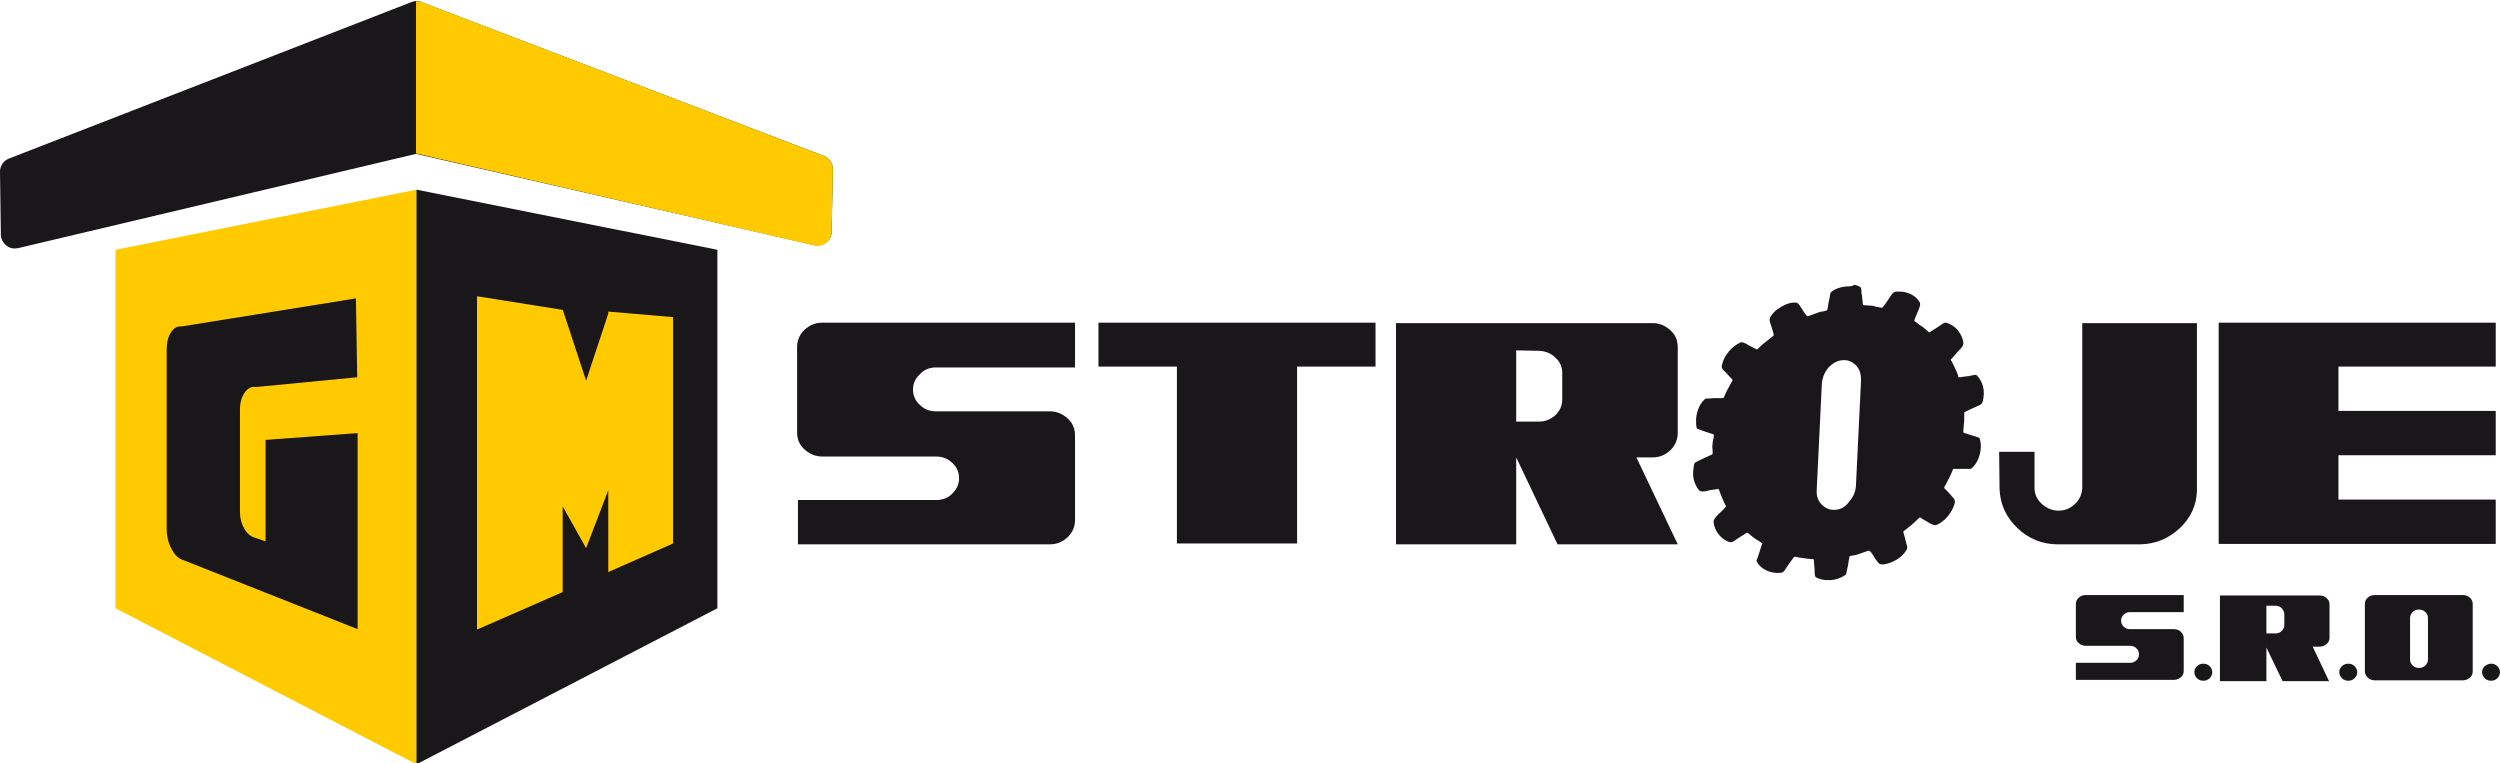 <?xml version="1.0" encoding="utf-8"?>
<!-- Generator: Adobe Illustrator 24.1.1, SVG Export Plug-In . SVG Version: 6.00 Build 0)  -->
<svg version="1.1" id="Vrstva_1" xmlns="http://www.w3.org/2000/svg" xmlns:xlink="http://www.w3.org/1999/xlink" x="0px" y="0px"
	 viewBox="0 0 586.5 179" style="enable-background:new 0 0 586.5 179;" xml:space="preserve">
<style type="text/css">
	.st0{fill:#1A171B;}
	.st1{fill:#FFCB00;}
</style>
<g>
	<path class="st0" d="M252.2,75.8v10.4h-32.6c-1.5,0-2.8,0.5-3.8,1.6c-1.1,1-1.6,2.2-1.6,3.6c0,1.4,0.5,2.6,1.6,3.6
		c1,1,2.3,1.5,3.8,1.5h26.7c1.6,0,3,0.6,4.2,1.7c1.2,1.1,1.7,2.4,1.7,4V122c0,1.6-0.6,2.9-1.7,4c-1.2,1.1-2.5,1.7-4.2,1.7h-59.1
		v-10.4H220c1.4-0.1,2.6-0.6,3.5-1.6c1-1,1.5-2.2,1.5-3.5c0-1.4-0.5-2.6-1.6-3.6c-1-1-2.3-1.5-3.8-1.5l-26.7,0c-1.6,0-3-0.6-4.2-1.7
		c-1.2-1.1-1.7-2.4-1.7-4V81.4c0-1.6,0.6-2.9,1.7-4c1.2-1.1,2.5-1.7,4.2-1.7H252.2z"/>
	<path class="st0" d="M322.7,86h-18.4v41.5h-28.2V86h-18.4V75.7h65V86z"/>
	<path class="st0" d="M383.8,107.1l9.8,20.6h-28.2l-9.7-20.4v20.4h-28.2V75.8h60.2c1.6,0,3,0.6,4.2,1.7c1.2,1.1,1.7,2.4,1.7,4
		l0,20.1c0,1.5-0.6,2.9-1.7,4c-1.2,1.1-2.5,1.7-4.2,1.7H383.8z M355.7,98.9h5.5c1.4,0,2.7-0.6,3.7-1.5c1-1,1.6-2.2,1.6-3.6v-6.3
		c0-1.4-0.5-2.6-1.6-3.6c-1-1-2.3-1.5-3.7-1.6l-5.5-0.1V98.9z"/>
	<path class="st0" d="M515.4,75.8v39.4c-0.1,3.4-1.5,6.3-4,8.7c-2.6,2.4-5.6,3.7-9.2,3.8h-19.4v0c-3.7,0-6.9-1.3-9.5-3.8
		c-2.6-2.5-4-5.4-4.2-9L469,106h8.3v8.5c0,1.5,0.6,2.7,1.7,3.7c1.1,1,2.4,1.6,3.9,1.6c1.5,0,2.8-0.5,3.9-1.6c1.1-1,1.6-2.3,1.7-3.7
		V75.8H515.4z"/>
	<path class="st0" d="M548.6,86v10.4h36.9v10.4h-36.9v10.4h36.9v10.4h-65V75.7h65V86H548.6z"/>
</g>
<g>
	<path class="st0" d="M430.6,119.6c-1.2,0.1-2.3-0.3-3.2-1.2c-0.9-0.9-1.3-2.1-1.2-3.5l1.2-24.8c0.1-1.4,0.6-2.7,1.5-3.8
		c1-1.1,2.1-1.7,3.3-1.8c1.3-0.1,2.3,0.3,3.2,1.2c0.9,0.9,1.2,2.1,1.2,3.5l-1.2,24.8c-0.1,1.4-0.6,2.6-1.6,3.7
		C432.9,119,431.8,119.5,430.6,119.6 M433.1,67.2c-1.2,0.1-2.5,0.5-3.5,1.3c-0.3,0.2-0.3,1.2-0.4,1.5c-0.2,0.7-0.3,1.4-0.4,2.1
		c-0.1,0.5,0,0.7-0.5,0.8c-0.3,0.1-0.7,0.2-1,0.2c-0.4,0.1-0.8,0.2-1.2,0.4c-0.7,0.2-1.3,0.5-2,0.7c0,0,0,0,0,0
		c-0.4,0-1.5-2-1.8-2.4c-0.5-0.7-0.7-0.9-1.5-0.8c-0.1,0-0.2,0-0.2,0c-1.2,0.1-2.4,0.7-3.4,1.4c-0.8,0.5-1.4,1.2-1.9,2
		c-0.4,0.7,0.1,1.6,0.3,2.3c0.1,0.2,0.6,1.9,0.5,2c-0.2,0.2-0.4,0.3-0.6,0.5c-0.5,0.4-0.9,0.7-1.4,1.1c-0.7,0.5-1.2,1.1-1.9,1.7
		c-0.6-0.3-1.2-0.6-1.8-0.9c-0.5-0.3-1.2-0.8-1.9-0.8c-0.1,0-0.2,0-0.3,0.1c-2,0.9-3.7,3-4.2,5.1c-0.3,1,0.3,1.3,1,2
		c0.4,0.5,0.9,1,1.3,1.4c0.3,0.4,0.1,0.4-0.1,0.8c-0.2,0.3-0.3,0.6-0.5,0.9c-0.4,0.7-0.8,1.5-1.1,2.2c-0.2,0.4-0.1,0.6-0.5,0.6
		c0,0-0.1,0-0.1,0c-0.3,0-0.7,0-1,0c-0.7,0-1.4,0-2.1,0.1c-0.1,0-0.3,0-0.5,0c-0.1,0-0.3,0-0.4,0.1c-1.5,1.3-2.2,3.6-2.1,5.4
		c0,0.3,0,1.5,0.3,1.6c1.3,0.5,2.5,0.9,3.8,1.3c0.2,0.3-0.1,1.4-0.2,1.8c0,0.4-0.1,0.7-0.1,1.1c0,0.4,0.2,1.4,0,1.8
		c-1.3,0.6-2.7,1.2-4,1.9c-0.3,0.2-0.4,1.2-0.4,1.4c-0.2,1.2-0.1,2.4,0.3,3.4c0.3,0.7,0.6,1.3,1.1,1.8c0.2,0.2,0.5,0.2,0.9,0.2
		c0.5,0,1.1-0.2,1.5-0.3c0.5-0.1,0.9-0.1,1.4-0.2c0.2,0,0.4-0.1,0.5-0.1c0.1,0,0.2,0,0.3,0.3c0.2,0.6,0.5,1.2,0.7,1.8
		c0.3,0.6,0.5,1.2,0.8,1.7c0.2,0.4,0,0.5-0.3,0.8c-0.3,0.3-0.5,0.6-0.8,0.8c-0.6,0.6-1.8,1.6-1.7,2.4c0.1,1,0.5,1.9,1,2.6
		c0.6,0.9,1.5,1.6,2.5,2c0.2,0.1,0.4,0.1,0.6,0.1c0.4,0,0.8-0.3,1.3-0.7c0.7-0.5,1.5-0.9,2.2-1.4c0.1-0.1,0.2-0.1,0.3-0.1
		c0.2,0,0.2,0.2,0.5,0.3c0.2,0.2,0.5,0.4,0.7,0.6c0.5,0.4,1,0.7,1.5,1c0.3,0.2,0.5,0.4,0.8,0.5c0.1,0.1-0.4,1.2-0.4,1.4
		c-0.2,0.7-0.5,1.4-0.7,2.1c-0.1,0.3-0.3,0.6-0.2,0.8c0.8,1.6,2.7,2.6,4.6,2.7c0.2,0,0.5,0,0.8,0c0.4,0,0.8-0.1,1.1-0.5
		c0.2-0.3,2.2-3.3,2.4-3.3c0,0,0,0,0,0c1.5,0.3,3,0.5,4.5,0.6c0.1,0.8,0.1,1.6,0.2,2.4c0,0.4,0,1.5,0.2,1.7c0.3,0.3,0.9,0.5,1.3,0.6
		c0.7,0.2,1.5,0.2,2.3,0.2c1.2-0.1,2.4-0.5,3.4-1.2c0.3-0.2,0.3-0.8,0.4-1.2c0.2-0.7,0.3-1.4,0.4-2.1c0.1-0.4,0.1-0.7,0.2-1.1
		c0.3-0.1,0.7-0.2,1-0.2c0.5-0.1,0.9-0.2,1.4-0.4c0.7-0.2,1.3-0.5,2-0.7c0,0,0,0,0.1,0c0.6,0,1.3,1.7,1.7,2.1
		c0.6,0.8,0.7,1.2,1.7,1.1c0,0,0,0,0,0c1.2-0.1,2.3-0.6,3.3-1.2c0.8-0.5,1.6-1.2,2.1-2.1c0.5-0.7,0-1.4-0.1-2.1
		c-0.2-0.8-0.4-1.5-0.6-2.3c0-0.1,0.4-0.3,0.5-0.4c0.5-0.4,1-0.8,1.5-1.2c0.6-0.5,1.1-1,1.6-1.5c0.1-0.1,0.2-0.2,0.3-0.2
		c0.2,0,0.3,0.1,0.5,0.3c0.3,0.2,0.6,0.3,0.9,0.5c0.5,0.3,1.5,1,2.2,1c0.1,0,0.1,0,0.2,0c2-0.8,3.7-2.9,4.3-4.9c0.3-1,0-1.2-0.7-2
		c-0.4-0.5-0.9-1-1.3-1.4c-0.3-0.3-0.5-0.3-0.3-0.8c0.2-0.3,0.4-0.6,0.5-0.9c0.4-0.7,0.8-1.5,1.1-2.2c0.1-0.3,0.3-0.6,0.4-1
		c0.3,0,0.7,0,1,0c0.7,0,1.4,0,2.1,0c0.2,0,0.5,0,0.8,0c0.2,0,0.3,0,0.4-0.1c1.5-1.2,2.2-3.5,2.2-5.2c0-0.7-0.1-1.3-0.3-1.9
		c-0.1-0.2-1.3-0.5-1.6-0.6c-0.6-0.2-1.3-0.4-1.9-0.6c-0.4-0.1-0.3-0.2-0.3-0.7c0-0.4,0.1-0.7,0.1-1.1c0-0.4,0.1-0.8,0.1-1.1
		c0-0.6,0-1.3,0-1.9c0-0.2,3.3-1.6,3.7-1.8c0.6-0.3,0.7-1,0.8-1.6c0.2-1.2,0.1-2.4-0.3-3.4c-0.3-0.7-0.7-1.4-1.2-1.9
		c-0.2-0.2-0.5-0.2-0.8-0.1c-0.6,0.1-1.4,0.3-1.8,0.3c-0.5,0.1-0.9,0.1-1.4,0.2c-0.1,0-0.1,0-0.1,0c-0.4,0-0.3-0.2-0.4-0.6
		c-0.2-0.6-0.5-1.2-0.8-1.8c-0.3-0.6-0.5-1.2-0.9-1.7c0.5-0.5,1-1.1,1.5-1.7c0.6-0.7,1.6-1.4,1.5-2.3c-0.1-1-0.6-2-1.2-2.8
		c-0.6-0.8-1.5-1.4-2.5-1.8c-0.1,0-0.3-0.1-0.4-0.1c-0.6,0-1.1,0.5-1.7,0.9c-0.7,0.5-1.5,0.9-2.2,1.4c-0.5-0.4-0.9-0.8-1.4-1.2
		c-0.5-0.3-0.9-0.6-1.4-1c-0.2-0.2-0.5-0.3-0.7-0.5c-0.1-0.1,0.5-1.5,0.6-1.7c0.2-0.6,1-2,0.7-2.6c-0.9-1.7-2.9-2.6-4.8-2.6
		c-0.2,0-0.4,0-0.6,0c-0.5,0-0.9,0.2-1.3,0.8c-0.3,0.4-1.9,3-2.2,3c0,0,0,0,0,0c-0.6-0.1-1.3-0.2-1.9-0.4c-0.3-0.1-0.6-0.1-0.9-0.1
		c-0.3,0-0.7-0.1-1-0.1c-0.5,0-0.6,0.1-0.7-0.4c-0.1-0.8-0.1-1.6-0.3-2.4c0-0.3,0-1.2-0.2-1.4c-0.4-0.3-1-0.5-1.5-0.6
		C434.6,67.2,433.8,67.2,433.1,67.2"/>
</g>
<g>
	<g>
		<g>
			<g>
				<polygon class="st1" points="97.7,179.3 27.1,142.7 27.1,58.6 97.7,44.5 				"/>
			</g>
		</g>
		<g>
			<g>
				<polygon class="st0" points="97.7,179.3 168.3,142.7 168.3,58.6 97.7,44.5 				"/>
			</g>
		</g>
		<g>
			<path class="st0" d="M3.5,58.3c-0.7,0-1.4-0.2-2-0.7C0.7,57,0.2,56,0.2,55L0,40.3c0-1.4,0.8-2.6,2.1-3.1L96.5,0.5
				c1-0.4,2-0.3,2.9,0.2l93.9,35.9c1.3,0.5,2.1,1.8,2.1,3.1l-0.3,14.7c0,1-0.5,1.9-1.3,2.5c-0.8,0.6-1.8,0.8-2.8,0.6L97.6,36.1
				L4.3,58.2C4,58.2,3.8,58.3,3.5,58.3z"/>
		</g>
		<path class="st0" d="M83.5,70l0.3,18.5L60,90.8c-1-0.2-1.9,0.3-2.6,1.3c-0.7,1-1.1,2.3-1.1,3.9c0,0.1,0,8.1,0,24.2
			c0,1.5,0.4,2.8,1,3.8c0.6,1.1,1.4,1.8,2.4,2.1l2.6,0.9v-23.8l21.6-1.6v46l-41.4-16.4c-0.9-0.4-1.7-1.3-2.4-2.7
			c-0.7-1.4-1-2.9-1-4.5V82c0-1.6,0.3-2.9,1-4c0.7-1.1,1.5-1.5,2.4-1.4L83.5,70z"/>
		<path class="st1" d="M157.9,74.4v53.1l-15.2,6.7V115l-5.2,13.6l-5.5-9.8v20.1l-20.1,8.8V69.5l20.1,3.2v-0.1l5.5,16.7l5.2-15.7
			v-0.5L157.9,74.4z"/>
		<path class="st1" d="M193.3,36.6l-94.1-36c-0.5-0.3-1-0.3-1.6-0.3v35.7l93.5,21.6c0.2,0.1,0.5,0.1,0.7,0.1c0.7,0,1.4-0.2,2-0.7
			c0.8-0.6,1.2-1.5,1.3-2.5l0.3-14.7C195.4,38.4,194.6,37.1,193.3,36.6z"/>
		<g>
			<path class="st0" d="M512.3,139.6v4h-12.6c-0.6,0-1.1,0.2-1.5,0.6c-0.4,0.4-0.6,0.9-0.6,1.4c0,0.5,0.2,1,0.6,1.4
				c0.4,0.4,0.9,0.6,1.5,0.6H510c0.6,0,1.2,0.2,1.6,0.6c0.4,0.4,0.7,0.9,0.7,1.5v7.7c0,0.6-0.2,1.1-0.7,1.5c-0.5,0.4-1,0.6-1.6,0.6
				h-23v-4h12.8c0.5,0,1-0.2,1.4-0.6c0.4-0.4,0.6-0.8,0.6-1.4c0-0.6-0.2-1-0.6-1.4c-0.4-0.4-0.9-0.6-1.5-0.6l-10.4,0
				c-0.6,0-1.2-0.2-1.6-0.6c-0.5-0.4-0.7-0.9-0.7-1.5v-7.7c0-0.6,0.2-1.1,0.7-1.5c0.4-0.4,1-0.6,1.6-0.6H512.3z"/>
			<path class="st0" d="M516.9,155.7c0.6,0,1.1,0.2,1.5,0.6c0.4,0.4,0.6,0.9,0.6,1.4c0,0.5-0.2,1-0.6,1.4c-0.4,0.4-0.9,0.6-1.5,0.6
				c-0.6,0-1.1-0.2-1.5-0.6c-0.4-0.4-0.6-0.9-0.6-1.4c0-0.6,0.2-1,0.6-1.4C515.8,155.9,516.3,155.7,516.9,155.7z"/>
			<path class="st0" d="M542.6,151.8l3.8,8h-10.9l-3.8-7.9v7.9h-10.9v-20.1h23.4c0.6,0,1.2,0.2,1.6,0.6c0.5,0.4,0.7,0.9,0.7,1.5
				l0,7.8c0,0.6-0.2,1.1-0.7,1.5c-0.5,0.4-1,0.6-1.6,0.6H542.6z M531.7,148.6h2.2c0.6,0,1-0.2,1.4-0.6c0.4-0.4,0.6-0.8,0.6-1.4v-2.5
				c0-0.5-0.2-1-0.6-1.4c-0.4-0.4-0.9-0.6-1.4-0.6l-2.2,0V148.6z"/>
			<path class="st0" d="M550.9,155.7c0.6,0,1.1,0.2,1.5,0.6c0.4,0.4,0.6,0.9,0.6,1.4c0,0.5-0.2,1-0.6,1.4c-0.4,0.4-0.9,0.6-1.5,0.6
				c-0.6,0-1.1-0.2-1.5-0.6c-0.4-0.4-0.6-0.9-0.6-1.4c0-0.6,0.2-1,0.6-1.4C549.8,155.9,550.3,155.7,550.9,155.7z"/>
			<path class="st0" d="M577.8,139.6c0.6,0,1.2,0.2,1.6,0.6c0.5,0.4,0.7,0.9,0.7,1.5v15.8c0,0.6-0.2,1.1-0.7,1.5
				c-0.5,0.4-1,0.6-1.6,0.6h-20.7c-0.6,0-1.2-0.2-1.6-0.6c-0.4-0.4-0.7-0.9-0.7-1.5v-15.8c0-0.6,0.2-1.1,0.7-1.5
				c0.4-0.4,1-0.6,1.6-0.6H577.8z M569.6,145c0-0.6-0.2-1-0.6-1.4c-0.4-0.4-0.9-0.6-1.5-0.6c-0.6,0-1.1,0.2-1.5,0.6
				c-0.4,0.4-0.6,0.9-0.6,1.4v9.7c0,0.6,0.2,1,0.6,1.4c0.4,0.4,0.9,0.6,1.5,0.6c0.6,0,1.1-0.2,1.5-0.6c0.4-0.4,0.6-0.8,0.6-1.4V145z
				"/>
			<path class="st0" d="M584.4,155.7c0.6,0,1.1,0.2,1.5,0.6c0.4,0.4,0.6,0.9,0.6,1.4c0,0.5-0.2,1-0.6,1.4c-0.4,0.4-0.9,0.6-1.5,0.6
				c-0.6,0-1.1-0.2-1.5-0.6c-0.4-0.4-0.6-0.9-0.6-1.4c0-0.6,0.2-1,0.6-1.4C583.4,155.9,583.9,155.7,584.4,155.7z"/>
		</g>
	</g>
</g>
</svg>
